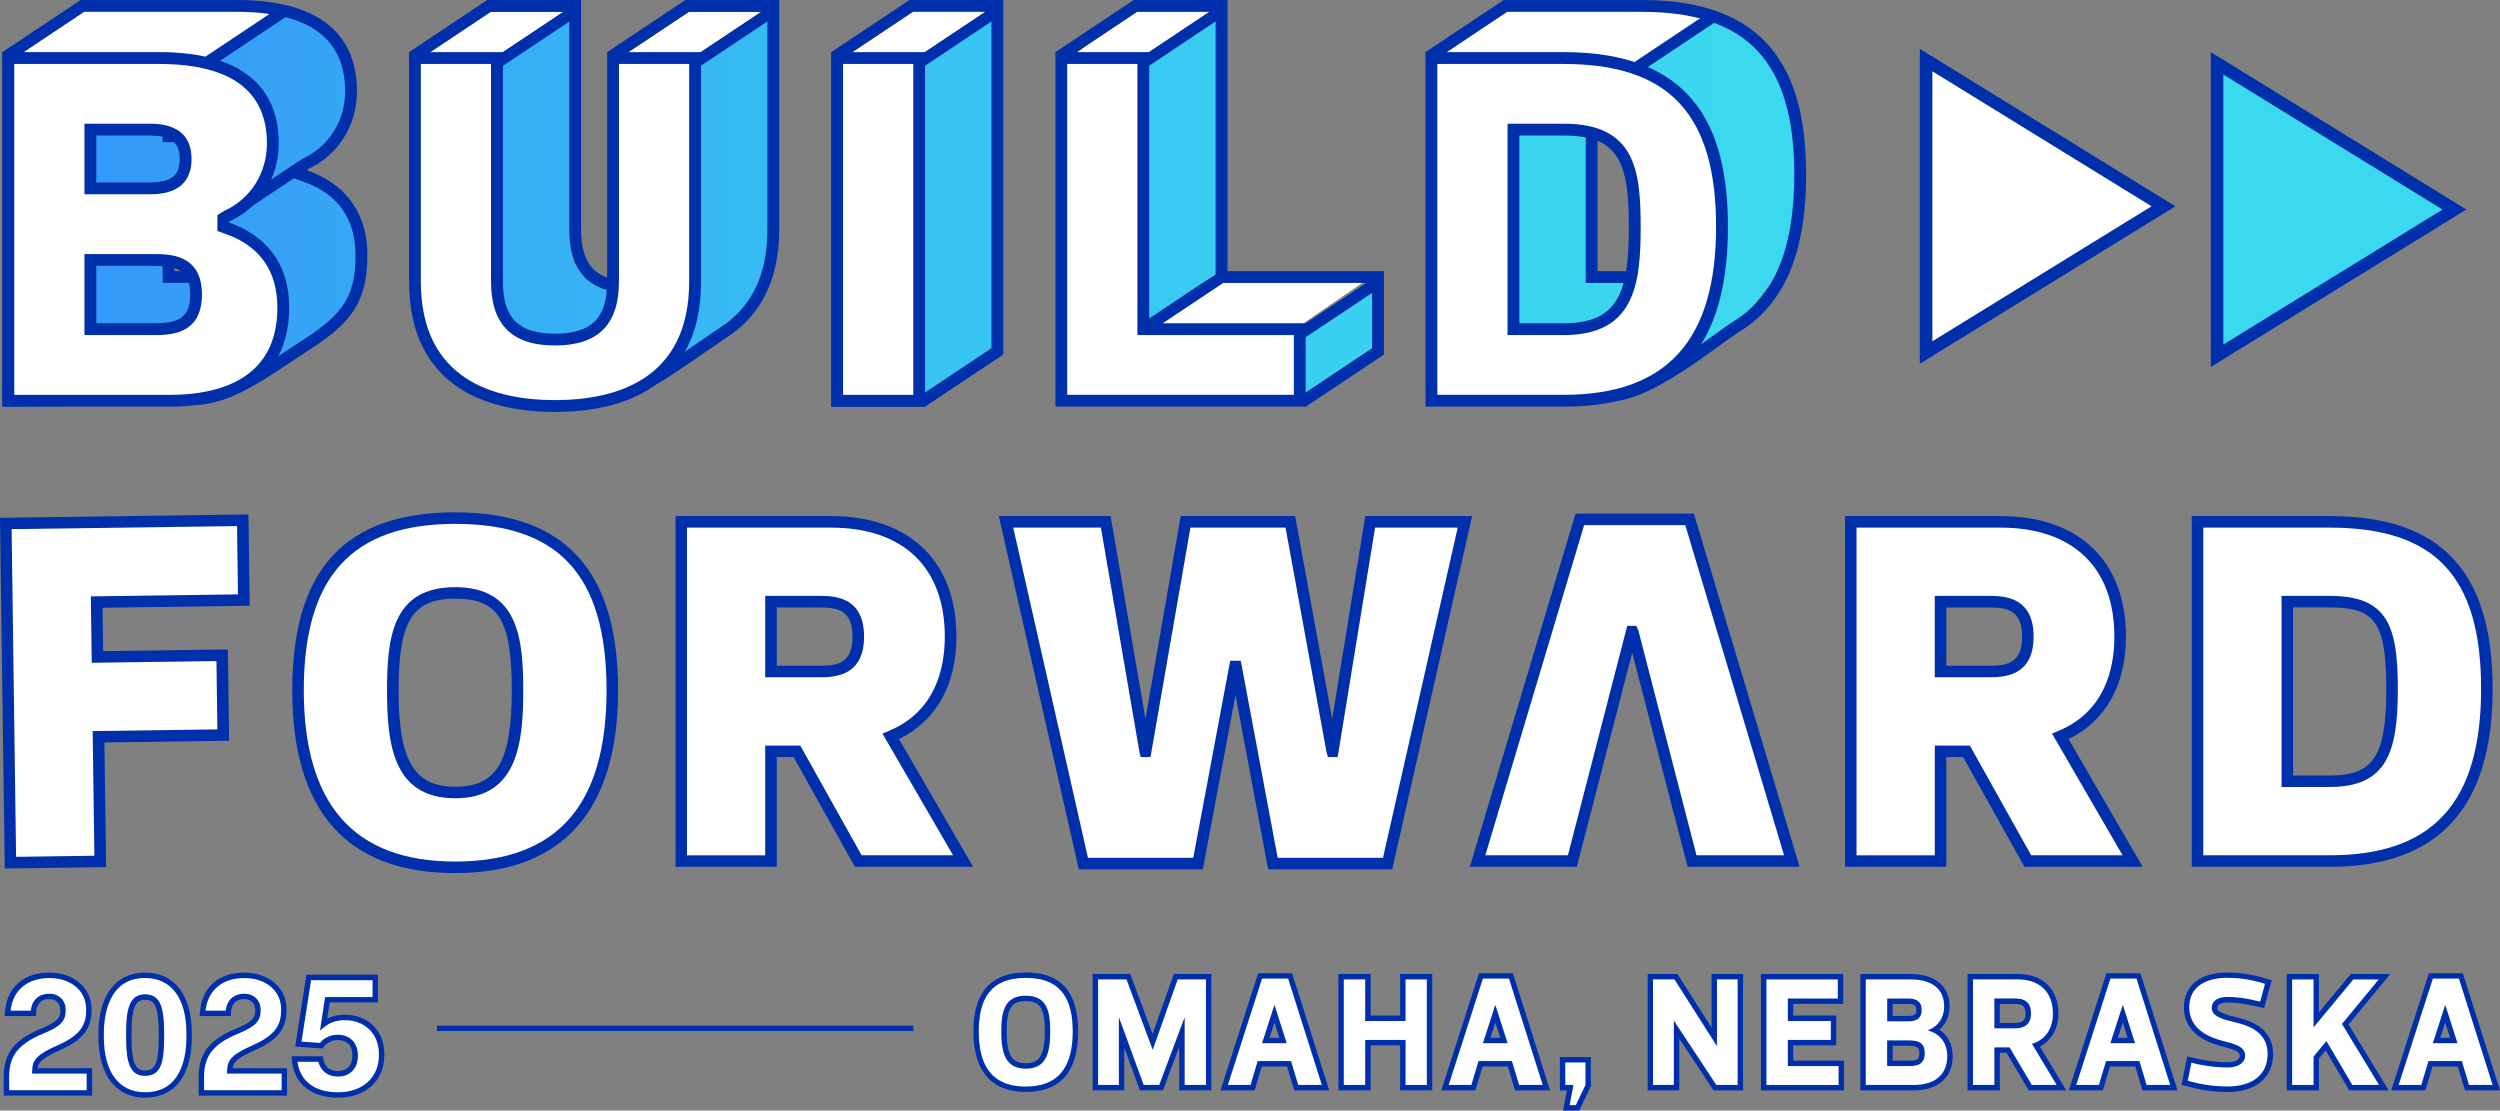 <?xml version="1.0" encoding="UTF-8"?>
<svg id="Layer_2" data-name="Layer 2" xmlns="http://www.w3.org/2000/svg" xmlns:xlink="http://www.w3.org/1999/xlink" viewBox="0 0 600 266.53">
  <rect x="0" y="0" width="600" height="266.53" fill="#808080" stroke="none"/>
  <defs>
    <style>
      .cls-1 {
        fill: #fff;
      }

      .cls-2 {
        fill: #002fab;
      }

      .cls-3 {
        fill: none;
      }

      .cls-4 {
        fill: #3bd9f0;
      }

      .cls-5 {
        fill: url(#linear-gradient);
      }
    </style>
    <linearGradient id="linear-gradient" x1="21.63" y1="49.13" x2="433.43" y2="49.13" gradientUnits="userSpaceOnUse">
      <stop offset="0" stop-color="#3598f8"/>
      <stop offset=".15" stop-color="#36a6f6"/>
      <stop offset=".48" stop-color="#38c2f2"/>
      <stop offset=".78" stop-color="#3ad3f0"/>
      <stop offset="1" stop-color="#3bd9f0"/>
    </linearGradient>
  </defs>
  <g id="FINAL_logo" data-name="FINAL logo">
    <g>
      <g>
        <g>
          <polygon class="cls-1" points="462.27 84.6 519.23 49.51 462.27 14.42 462.27 84.6"/>
          <path class="cls-2" d="M460.76,87.3V11.73l61.34,37.78-61.34,37.79ZM463.77,17.11v64.8l52.6-32.4-52.6-32.4Z"/>
        </g>
        <g>
          <polygon class="cls-4" points="532.1 85.38 589.06 50.29 532.1 15.2 532.1 85.38"/>
          <path class="cls-2" d="M530.59,88.07V12.5l61.34,37.78-61.34,37.79ZM533.6,17.89v64.8l52.6-32.4-52.6-32.4Z"/>
        </g>
      </g>
      <g>
        <path class="cls-1" d="M58.52,144.02l-35.32.48.18,13.17,29.93-.41.26,19.15-29.93.41.41,29.92-21.55.29-1.11-81.4,56.86-.77.26,19.15Z"/>
        <path class="cls-2" d="M25.46,208.11l-24.32.33L0,124.27l59.63-.81.3,21.92-35.31.48.14,10.41,29.93-.41.3,21.92-29.93.41.41,29.92ZM3.87,205.64l18.78-.26-.41-29.92,29.93-.41-.22-16.39-29.93.41-.22-15.94,35.31-.48-.22-16.39-54.1.73,1.07,78.64Z"/>
        <path class="cls-1" d="M71.52,165.35c0-23.35,8.38-41.3,37.71-41.3s37.71,17.96,37.71,41.3-8.38,42.5-37.71,42.5-37.71-19.16-37.71-42.5ZM94.27,165.35c0,14.96,2.4,24.54,14.97,24.54s14.96-9.58,14.96-24.54-2.4-23.35-14.96-23.35-14.97,8.38-14.97,23.35Z"/>
        <path class="cls-2" d="M109.24,209.54c-25.94,0-39.1-14.77-39.1-43.89s12.79-42.69,39.1-42.69,39.1,13.96,39.1,42.69-13.15,43.89-39.1,43.89ZM109.24,125.73c-24.79,0-36.33,12.69-36.33,39.92s11.88,41.12,36.33,41.12,36.33-13.45,36.33-41.12-11.54-39.92-36.33-39.92ZM109.24,191.58c-15.09,0-16.35-13.38-16.35-25.93s1.26-24.73,16.35-24.73,16.34,12.22,16.34,24.73-1.26,25.93-16.34,25.93ZM109.24,143.69c-10.28,0-13.58,5.34-13.58,21.96s3.55,23.16,13.58,23.16,13.58-6.06,13.58-23.16-3.3-21.96-13.58-21.96Z"/>
        <path class="cls-1" d="M205.99,206.66l-14.73-26.34h-6.23v26.34h-21.55v-81.41h35.92c17.96,0,28.73,10.18,28.73,27.54,0,10.66-4.19,19.75-14.37,23.95l17.36,29.93h-25.14ZM185.04,161.16h11.97c4.79,0,8.98-1.2,8.98-8.38s-4.19-8.38-8.98-8.38h-11.97v16.76Z"/>
        <path class="cls-2" d="M233.53,208.04h-28.35l-14.72-26.34h-4.03v26.34h-24.31v-84.18h37.3c18.86,0,30.12,10.81,30.12,28.92,0,11.61-4.88,20.28-13.78,24.59l17.79,30.67ZM206.8,205.27h21.94l-16.96-29.22,1.46-.6c11.17-4.6,13.51-14.86,13.51-22.67,0-16.62-9.97-26.15-27.35-26.15h-34.53v78.65h18.78v-26.34h8.42l14.72,26.34ZM197.01,162.54h-13.36v-19.53h13.36c4.45,0,10.36,1.01,10.36,9.77s-5.91,9.76-10.36,9.76ZM186.42,159.78h10.59c4.69,0,7.59-1.17,7.59-6.99s-2.91-7-7.59-7h-10.59v14Z"/>
        <path class="cls-1" d="M296.4,159.96l-8.86,47.29h-27.54l-18.56-82.01h23.94l9.46,55.07h.12l9.58-55.07h25.14l10.05,55.07h.12l8.98-55.07h22.74l-18.56,82.01h-27.54l-8.86-47.29h-.24Z"/>
        <path class="cls-2" d="M334.14,208.64h-29.79l-7.83-41.8-7.83,41.8h-29.79l-19.18-84.78h26.83l8.36,48.68,8.46-48.68h27.46l8.89,48.68,7.94-48.68h25.65l-19.18,84.78ZM306.64,205.87h25.28l17.93-79.24h-19.83l-8.98,55.07h-2.33l-.33-1.13-9.85-53.94h-22.83l-9.58,55.07h-2.33l-.31-1.15-9.26-53.92h-21.04l17.93,79.24h25.28l8.86-47.29h2.53l.22,1.13,8.64,46.16Z"/>
        <polygon class="cls-1" points="430.03 206.66 405.49 124.65 379.15 124.65 354.61 206.66 377.36 206.66 381.39 191.1 391.61 151.59 391.84 151.59 402.06 191.1 406.09 206.66 430.03 206.66"/>
        <path class="cls-2" d="M431.89,208.04h-26.87l-13.29-51.39-13.3,51.39h-25.67l25.37-84.78h28.41l.29.99,25.07,83.79ZM407.16,205.27h21.02l-23.71-79.24h-24.28l-23.71,79.24h19.82l14.24-55.07h2.14l.51,1.04,13.97,54.03Z"/>
        <path class="cls-1" d="M486.68,206.66l-14.73-26.34h-6.23v26.34h-21.55v-81.41h35.92c17.96,0,28.73,10.18,28.73,27.54,0,10.66-4.19,19.75-14.37,23.95l17.36,29.93h-25.14ZM465.73,161.16h11.97c4.79,0,8.98-1.2,8.98-8.38s-4.19-8.38-8.98-8.38h-11.97v16.76Z"/>
        <path class="cls-2" d="M514.22,208.04h-28.35l-14.72-26.34h-4.03v26.34h-24.31v-84.18h37.3c18.86,0,30.12,10.81,30.12,28.92,0,11.61-4.88,20.28-13.78,24.59l17.79,30.67ZM487.49,205.27h21.93l-16.94-29.22,1.46-.6c11.16-4.6,13.51-14.86,13.51-22.67,0-16.62-9.97-26.15-27.35-26.15h-34.53v78.65h18.78v-26.34h8.42l14.72,26.34ZM477.7,162.54h-13.36v-19.53h13.36c4.45,0,10.36,1.01,10.36,9.77s-5.91,9.76-10.36,9.76ZM467.11,159.78h10.59c4.69,0,7.59-1.17,7.59-6.99s-2.91-7-7.59-7h-10.59v14Z"/>
        <path class="cls-1" d="M527.4,206.66v-81.41h31.72c29.33,0,37.71,16.76,37.71,40.11s-8.38,41.3-37.71,41.3h-31.72ZM559.13,187.5c12.57,0,14.97-7.19,14.97-22.15s-2.4-20.95-14.97-20.95h-10.18v43.1h10.18Z"/>
        <path class="cls-2" d="M559.13,208.04h-33.11v-84.18h33.11c26.67,0,39.1,13.18,39.1,41.49s-12.79,42.69-39.1,42.69ZM528.79,205.27h30.34c24.79,0,36.33-12.69,36.33-39.92s-11.2-38.72-36.33-38.72h-30.34v78.65ZM559.13,188.88h-11.56v-45.87h11.56c13.9,0,16.35,7.2,16.35,22.33s-2.6,23.53-16.35,23.53ZM550.34,186.12h8.79c10.54,0,13.58-4.66,13.58-20.77s-2.79-19.57-13.58-19.57h-8.79v40.34Z"/>
      </g>
      <g>
        <polygon class="cls-1" points="4.79 12.45 59.59 27.44 59.01 40.95 74.43 29.05 76.36 19.09 75.08 12.45 63.59 2.65 19.36 2.51 4.79 12.45"/>
        <polygon class="cls-1" points="395.57 20.18 399.92 50.53 396.88 74.78 413.9 61.26 419.87 40.18 415.13 12.77 406.7 2.35 360.39 2.51 344.36 13.25 395.57 20.18"/>
        <path class="cls-1" d="M118.32,2.19c.98.53,18.43-.12,18.43-.12l-15.65,11.87-20.11-1.42,17.33-10.33Z"/>
        <path class="cls-5" d="M68.02,3.43l7.67,1.8,6.5,7.09,1.44,7.51-2.18,11.26-7.35,6.88-15.49,8.71-6.94-31.53,16.35-11.73ZM69.41,42.55l-17.52,11.52,8.76,5.36,6.32,14.51-2.08,12.69,5.97-2.78,11.55-7.55,4.22-9.87v-9.2l-2.01-8.45-10.5-6.26h-4.71ZM137.63,4.03l-18.77,11.92-1.56,63.02,11.92,3.71,14.48-3.71,4.18-9.2-4.18-3.31-6.07-3.44.92-13.2v-11.65l-.92-34.14ZM183.27,4.28l-16.6,11.07v60.18l-2.94,9.94,9.77-6.51,8.34-8.26,3.59-12.51V4.03l-2.17.25ZM238.91,4.03l-20.42,12.31,1.66,79.43,18.77-11.52V4.03ZM292.71,2.83l-19.72,12.51,1.49,63.61,18.77-12.51-.54-63.61ZM330.5,68.13l-19.17,12.07,1.07,15.57,18.77-11.52-.66-16.12ZM405.45,28.45l4.25,29.59-7.91,27.43,12.28-3.52,14.13-17.95,5.24-24.64-6.45-25.18-15.61-11.7-19.12,15.05,13.2,10.92ZM362.15,31.36l1.19,46.22,17.24,1.64,10.13-7.55,1.54-5.22-10.68.96-.55-34.88-18.87-1.18ZM23.11,31.28l-1.48,13.46,18.32.69,4.43-4.25v-6.55l-8.3-3.35h-12.97ZM21.63,63.82v14.75h11.38l11.38-.99,3.31-10.04-7.77-1.05,1.07-4.6h-18.62l-.74,1.93Z"/>
        <path class="cls-1" d="M165.84,1.26c.98.53,18.65.78,18.65.78l-15.87,10.97h-18.63l15.85-11.75Z"/>
        <path class="cls-1" d="M219.94,1.26c.98.53,17.26,1.56,17.26,1.56l-14.48,10.18h-19.63l16.85-11.75Z"/>
        <path class="cls-1" d="M273.7,1.26c.98.53,17.26,1.56,17.26,1.56l-14.48,10.18-18.15-.25,15.37-11.49Z"/>
        <path class="cls-1" d="M291.45,65.82c.98.53,36.54,1.36,36.54,1.36l-16.2,11.12-35.64-.44,15.3-12.03Z"/>
        <rect class="cls-2" x="272.6" y="71.32" width="22.56" height="2.77" transform="translate(7.35 169.68) rotate(-33.69)"/>
        <rect class="cls-2" x="116.97" y="7.71" width="22.55" height="2.77" transform="translate(16.5 72.67) rotate(-33.69)"/>
        <rect class="cls-2" x="164.78" y="7.51" width="22.55" height="2.77" transform="translate(24.63 99.15) rotate(-33.69)"/>
        <rect class="cls-2" x="218.25" y="7.71" width="22.55" height="2.77" transform="translate(33.51 128.85) rotate(-33.69)"/>
        <rect class="cls-2" x="272.05" y="7.71" width="22.55" height="2.77" transform="translate(42.54 158.69) rotate(-33.69)"/>
        <rect class="cls-2" x="310.5" y="72.26" width="22.55" height="2.77" transform="translate(13.19 190.86) rotate(-33.69)"/>
        <rect class="cls-2" x="390.41" y="8.9" width="22.55" height="2.77" transform="translate(61.76 224.54) rotate(-33.69)"/>
        <rect class="cls-2" x="47.28" y="7.71" width="22.55" height="2.77" transform="translate(4.79 34.01) rotate(-33.69)"/>
        <polygon class="cls-2" points="58.26 50.96 57.02 49.09 57.46 48.66 59.04 47.12 71.5 38.81 73.04 41.11 70.94 42.93 70.54 42.78 58.26 50.96"/>
        <path class="cls-2" d="M41.87,20.02s17.52,11.26,12.51,11.26h-12.51v-11.26M39.03,14.82v19.3h15.35c2.69,0,3.44-1.84,3.61-2.4.52-1.77,1.16-3.96-14.59-14.09l-4.37-2.81h0Z"/>
        <path class="cls-2" d="M41.87,51.3s18.77,13.77,13.77,13.77h-13.77v-13.77M39.03,45.7v22.21h16.6c2.04,0,3.15-1.2,3.52-2.32.57-1.74,1.35-4.13-15.61-16.57l-4.52-3.31h0Z"/>
        <path class="cls-3" d="M381.99,66.49V26.88l2.58,3.66c3.04,4.31,18,26.16,14.22,33.45-.59,1.14-1.89,2.5-4.74,2.5h-12.05Z"/>
        <path class="cls-2" d="M387.79,31.36s19.39,33.71,6.25,33.71h-10.64V31.36M380.57,22.41v45.5h13.47c3.75,0,5.37-2.05,6-3.27,4.05-7.82-9.93-28.71-14.32-34.92l-5.16-7.31h0Z"/>
        <path class="cls-2" d="M56.89,2.84c17.21,0,25.94,6.41,25.94,19.06,0,7.12-3.92,13.32-10.22,16.19l-1.65,1.09-.02,1.75v2.01l1.89.67c8.29,2.93,12.5,8.9,12.5,17.72,0,11.12-4.15,14.88-14.35,21.38-.97.62-2.05,1.34-3.21,2.12-5.96,4-14.12,9.48-20.73,9.48-.2,0-.39,0-.77-.02l-42.85.45V14.03L20.21,2.84h36.68M56.89,0H19.35L.58,12.51v85.09l45.72-.48c.24.01.49.02.74.02,8.86,0,19.39-8.17,25.47-12.05,10.4-6.63,15.66-11.13,15.66-23.78,0-11.26-6.26-17.52-14.39-20.4v-.25c6.88-3.13,11.89-10.01,11.89-18.77C85.67,7.51,75.66,0,56.89,0h0Z"/>
        <path class="cls-2" d="M184.17,2.84v52.22c0,10.88-3.69,18.58-11.29,23.53-.97.63-2.64,1.78-4.6,3.14-3.56,2.46-7.98,5.52-10.86,7.28-2.57,1.58-3.76,1.91-4.31,1.91-.28,0-.57-.09-1.12-.26-.9-.29-2.13-.68-3.96-.68-10.56,0-19.53-3.69-24.61-10.14-4.76-6.02-6.04-14.36-3.72-24.11l.22-.93-.39-.87-17.8-40.36,16.07-10.71h18.82v52.22c0,10.33,5.02,15.35,15.35,15.35s15.35-5.02,15.35-15.35v-.6l-.24-.55-17.8-40.36,16.07-10.71h18.83M187,0h-22.52l-18.77,12.51,18.77,42.55c0,8.76-3.75,12.51-12.51,12.51s-12.51-3.75-12.51-12.51V0h-22.52l-18.77,12.51,18.77,42.55c-5.99,25.14,11.07,37.75,31.09,37.75,2.51,0,3.43.95,5.08.95,1.22,0,2.84-.52,5.79-2.32,4.56-2.79,12.83-8.7,15.53-10.46,7.68-5,12.58-13.17,12.58-25.91V0h0Z"/>
        <path class="cls-2" d="M237.95,2.84v80.73l-16.79,11.19h-18.83V14.03l16.79-11.19h18.83M240.79,0h-22.52l-18.77,12.51v85.09h22.52l18.77-12.51V0h0Z"/>
        <path class="cls-2" d="M291.75,2.84v65.07h37.54v15.66l-16.39,10.92-38.49-11.66-17.86-69.08,16.37-10.91h18.83M294.59,0h-22.52l-18.77,12.51,18.77,72.58,41.3,12.51,18.77-12.51v-20.02h-37.54V0h0Z"/>
        <path class="cls-2" d="M394.05,2.84c25.3,0,36.58,12.05,36.58,39.08,0,17.59-4.71,29.07-14.39,35.09-1.38.86-3.2,2.18-5.3,3.7-6.39,4.64-16.98,12.31-23.95,12.71l-23.69-10.38-17.92-69.29,16.37-10.92h32.3M394.05,0h-33.16l-18.77,12.51,18.77,72.58,25.54,11.19c10.13,0,25.49-13.24,31.31-16.86,11.81-7.34,15.73-21.16,15.73-37.5,0-24.4-8.76-41.92-39.42-41.92h0Z"/>
        <path class="cls-1" d="M2,96.18V13.93h36.12c18.16,0,27.36,6.89,27.36,20.48,0,7.68-4.24,14.38-11.06,17.48l-.83.38v1.92l.95.58c6.13,2.17,13.45,7.24,13.45,19.06,0,14.42-9.72,22.36-27.36,22.36H2ZM21.69,79h15.19c3.81,0,10.18,0,10.18-8.3s-6.37-8.31-10.18-8.31h-15.19v16.6ZM21.69,45.21h13.94c4.16,0,8.93-.8,8.93-7.05s-4.77-7.05-8.93-7.05h-13.94v14.1Z"/>
        <path class="cls-2" d="M38.12,15.35c17.21,0,25.94,6.41,25.94,19.06,0,7.12-3.92,13.32-10.22,16.19l-1.66,1.01v3.83l1.89.67c8.29,2.93,12.5,8.9,12.5,17.72,0,17.3-14.11,20.94-25.94,20.94H3.42V15.35h34.7M20.27,46.63h15.35c2.56,0,10.35,0,10.35-8.47s-7.79-8.47-10.35-8.47h-15.35v16.94M20.27,80.42h16.6c3.76,0,11.6,0,11.6-9.72s-7.83-9.72-11.6-9.72h-16.6v19.44M38.12,12.51H.58v85.09h40.04c18.77,0,28.78-8.76,28.78-23.78,0-11.26-6.26-17.52-14.39-20.4v-.25c6.88-3.13,11.89-10.01,11.89-18.77,0-14.39-10.01-21.9-28.78-21.9h0ZM23.11,43.79v-11.26h12.51c5.01,0,7.51,1.25,7.51,5.63s-2.5,5.63-7.51,5.63h-12.51ZM23.11,77.58v-13.77h13.77c5,0,8.76.63,8.76,6.88s-3.75,6.88-8.76,6.88h-13.77Z"/>
        <path class="cls-1" d="M133.2,97.44c-15.34,0-33.62-5.18-33.62-29.87V13.93h19.68v53.64c0,9.51,4.43,13.93,13.93,13.93s13.93-4.43,13.93-13.93V13.93h19.68v53.64c0,24.69-18.28,29.87-33.62,29.87Z"/>
        <path class="cls-2" d="M165.4,15.35v52.22c0,23.51-17.51,28.45-32.2,28.45s-32.2-4.94-32.2-28.45V15.35h16.85v52.22c0,10.33,5.02,15.35,15.35,15.35s15.35-5.02,15.35-15.35V15.35h16.85M168.24,12.51h-22.52v55.06c0,8.76-3.75,12.51-12.51,12.51s-12.51-3.75-12.51-12.51V12.51h-22.52v55.06c0,22.53,15.02,31.29,35.04,31.29s35.04-8.76,35.04-31.29V12.51h0Z"/>
        <rect class="cls-1" x="200.92" y="13.93" width="19.68" height="82.25"/>
        <path class="cls-2" d="M219.19,15.35v79.42h-16.85V15.35h16.85M222.02,12.51h-22.52v85.09h22.52V12.51h0Z"/>
        <polygon class="cls-1" points="254.72 96.18 254.72 13.93 274.4 13.93 274.4 79 311.94 79 311.94 96.18 254.72 96.18"/>
        <path class="cls-2" d="M272.98,15.35v65.07h37.54v14.34h-54.39V15.35h16.85M275.82,12.51h-22.52v85.09h60.06v-20.02h-37.54V12.51h0Z"/>
        <path class="cls-1" d="M343.54,96.18V13.93h31.74c26.28,0,38,12.49,38,40.5s-12.08,41.75-38,41.75h-31.74ZM363.23,79h12.06c14.34,0,17.06-8.64,17.06-24.57s-2.55-23.32-17.06-23.32h-12.06v47.89Z"/>
        <path class="cls-2" d="M375.28,15.35c25.3,0,36.58,12.05,36.58,39.08s-11.62,40.33-36.58,40.33h-30.32V15.35h30.32M361.81,80.42h13.47c17.07,0,18.48-12.29,18.48-25.99s-1.39-24.74-18.48-24.74h-13.47v50.73M375.28,12.51h-33.16v85.09h33.16c30.66,0,39.42-18.77,39.42-43.17s-8.76-41.92-39.42-41.92h0ZM364.65,77.58v-45.05h10.64c13.14,0,15.64,6.26,15.64,21.9s-2.5,23.15-15.64,23.15h-10.64Z"/>
      </g>
      <g>
        <g>
          <path class="cls-1" d="M246.2,261.42c-7.92,0-11.94-4.67-11.94-13.88s3.9-13.5,11.94-13.5,11.9,4.42,11.9,13.5-3.89,13.88-11.9,13.88ZM246.2,239.62c-3.86,0-5.23,2.07-5.23,7.91s1.42,8.29,5.23,8.29,5.2-2.25,5.2-8.29c0-5.01-.85-7.91-5.2-7.91Z"/>
          <path class="cls-2" d="M246.2,234.69c8.9,0,11.25,5.7,11.25,12.85s-2.35,13.23-11.25,13.23-11.29-6-11.29-13.23,2.38-12.85,11.29-12.85M246.2,256.48c4.99,0,5.85-3.91,5.85-8.94s-.86-8.57-5.85-8.57-5.89,3.54-5.89,8.57.9,8.94,5.89,8.94M246.2,233.39c-8.35,0-12.59,4.76-12.59,14.15s4.24,14.53,12.59,14.53,12.55-4.89,12.55-14.53-4.22-14.15-12.55-14.15h0ZM246.2,255.18c-3.39,0-4.59-2-4.59-7.64s1.12-7.27,4.59-7.27,4.55,1.77,4.55,7.27-1.19,7.64-4.55,7.64h0Z"/>
        </g>
        <g>
          <polygon class="cls-1" points="283.67 261.04 283.67 247.69 278.67 261.04 274.04 261.04 269.18 247.76 269.18 261.04 262.89 261.04 262.89 234.41 270.81 234.41 276.64 250.07 282.19 234.41 290.08 234.41 290.08 261.04 283.67 261.04"/>
          <path class="cls-2" d="M289.43,235.06v25.33h-5.11v-16.09h-.07l-6.03,16.09h-3.73l-5.89-16.09h-.07v16.09h-4.99v-25.33h6.82l6.26,16.8h.07l5.96-16.8h6.78M290.73,233.76h-9l-.31.86-4.8,13.53-5.05-13.55-.32-.85h-9.02v27.93h7.59v-10.26l3.44,9.41.31.85h5.54l.32-.84,3.59-9.58v10.42h7.71v-27.93h0Z"/>
        </g>
        <g>
          <path class="cls-1" d="M311.09,261.04l-1.72-5.74h-7.04l-1.71,5.74h-6.82l8.62-26.82h7.21l8.5,26.82h-7.04ZM307.93,249.72l-2.06-6.44-2.09,6.44h4.14Z"/>
          <path class="cls-2" d="M309.15,234.87l8.09,25.52h-5.67l-1.72-5.74h-8.01l-1.71,5.74h-5.44l8.2-25.52h6.26M302.89,250.37h5.92l-2.9-9.09h-.08l-2.94,9.09M310.11,233.58h-8.16l-.29.9-8.2,25.52-.54,1.7h8.19l.28-.93,1.43-4.81h6.07l1.44,4.81.28.93h8.41l-.54-1.69-8.09-25.52-.29-.91h0ZM304.68,249.07l1.19-3.67,1.17,3.67h-2.36Z"/>
        </g>
        <g>
          <polygon class="cls-1" points="336.68 261.04 336.68 250.24 328.3 250.24 328.3 261.04 321.86 261.04 321.86 234.41 328.3 234.41 328.3 244.39 336.68 244.39 336.68 234.41 343.09 234.41 343.09 261.04 336.68 261.04"/>
          <path class="cls-2" d="M342.44,235.06v25.33h-5.11v-10.8h-9.68v10.8h-5.14v-25.33h5.14v9.98h9.68v-9.98h5.11M343.74,233.76h-7.7v9.98h-7.08v-9.98h-7.74v27.93h7.74v-10.8h7.08v10.8h7.7v-27.93h0Z"/>
        </g>
        <g>
          <path class="cls-1" d="M364.1,261.04l-1.72-5.74h-7.04l-1.72,5.74h-6.81l8.62-26.82h7.21l8.5,26.82h-7.04ZM360.94,249.72l-2.06-6.44-2.09,6.44h4.14Z"/>
          <path class="cls-2" d="M362.16,234.87l8.09,25.52h-5.67l-1.72-5.74h-8.01l-1.72,5.74h-5.44l8.2-25.52h6.26M355.9,250.37h5.92l-2.9-9.09h-.08l-2.94,9.09M363.11,233.58h-8.16l-.29.9-8.2,25.52-.55,1.7h8.19l.28-.93,1.44-4.81h6.07l1.44,4.81.28.93h8.41l-.54-1.69-8.09-25.52-.29-.91h0ZM357.69,249.07l1.19-3.67,1.17,3.67h-2.36Z"/>
        </g>
        <g>
          <polygon class="cls-1" points="375.92 265.88 376.85 261.04 375.01 261.04 375.01 254.34 381.16 254.34 381.16 260.39 378.61 265.88 375.92 265.88"/>
          <path class="cls-2" d="M380.51,254.99v5.4l-2.31,4.84h-1.49l.93-4.84h-1.97v-5.4h4.84M381.81,253.69h-7.44v8h1.7l-.64,3.3-.3,1.55h3.89l.35-.74,2.31-4.84.13-.27v-6.99h0Z"/>
        </g>
        <g>
          <polygon class="cls-1" points="411.57 261.04 402.37 247.1 402.37 261.04 396.07 261.04 396.07 234.41 402.22 234.41 411.43 248.86 411.43 234.41 417.68 234.41 417.68 261.04 411.57 261.04"/>
          <path class="cls-2" d="M417.03,235.06v25.33h-5.11l-10.13-15.35h-.07v15.35h-4.99v-25.33h5.14l10.13,15.91h.07v-15.91h4.96M418.33,233.76h-7.55v12.86l-7.81-12.26-.38-.6h-7.15v27.93h7.59v-12.43l7.82,11.85.39.58h7.1v-27.93h0Z"/>
        </g>
        <g>
          <polygon class="cls-1" points="423.29 261.04 423.29 234.41 441.73 234.41 441.73 240.29 429.73 240.29 429.73 244.39 440.05 244.39 440.05 250.24 429.73 250.24 429.73 255.2 441.91 255.2 441.91 261.04 423.29 261.04"/>
          <path class="cls-2" d="M441.07,235.06v4.58h-11.99v5.4h10.32v4.55h-10.32v6.26h12.18v4.55h-17.32v-25.33h17.14M442.37,233.76h-19.74v27.93h19.92v-7.15h-12.18v-3.66h10.32v-7.15h-10.32v-2.8h11.99v-7.18h0Z"/>
        </g>
        <g>
          <path class="cls-1" d="M447.14,261.04v-26.63h11.38c5.55,0,8.73,2.6,8.73,7.13,0,2.42-1.11,4.48-2.97,5.67,2.38,1.19,3.72,3.4,3.72,6.25,0,4.82-3.18,7.58-8.73,7.58h-12.13ZM458.41,255.2c2.11,0,2.89-.66,2.89-2.44,0-1.45-.52-2.41-3.08-2.41h-4.64v4.85h4.83ZM457.96,244.47c2.15,0,2.59-.84,2.59-2.11,0-1.02-.31-2.07-2.59-2.07h-4.38v4.17h4.38Z"/>
          <path class="cls-2" d="M458.52,235.06c5.29,0,8.08,2.38,8.08,6.48,0,2.72-1.49,4.84-3.84,5.7v.07c2.76.82,4.58,2.87,4.58,6.15,0,4.32-2.79,6.93-8.08,6.93h-11.48v-25.33h10.73M452.93,245.12h5.03c2.13,0,3.24-.78,3.24-2.76,0-1.86-1.11-2.72-3.24-2.72h-5.03v5.47M452.93,255.85h5.47c2.16,0,3.54-.71,3.54-3.09s-1.38-3.06-3.73-3.06h-5.29v6.15M458.52,233.76h-12.03v27.93h12.78c5.87,0,9.38-3.08,9.38-8.23,0-2.75-1.13-4.95-3.19-6.32,1.54-1.35,2.44-3.33,2.44-5.6,0-4.87-3.51-7.78-9.38-7.78h0ZM454.23,240.94h3.73c1.94,0,1.94.79,1.94,1.42,0,.91-.13,1.46-1.94,1.46h-3.73v-2.87h0ZM454.23,251h3.99c2.25,0,2.43.73,2.43,1.76,0,1.26-.31,1.79-2.24,1.79h-4.17v-3.55h0Z"/>
        </g>
        <g>
          <path class="cls-1" d="M487.26,261.04l-5.33-9.01h-2.63v9.01h-6.44v-26.63h11.45c5.57,0,9.03,3.38,9.03,8.81,0,3.7-1.71,6.44-4.71,7.65l6.1,10.17h-7.48ZM483.68,246.15c2.1,0,3.12-.95,3.12-2.92s-1-2.93-3.04-2.93h-4.45v5.85h4.38Z"/>
          <path class="cls-2" d="M484.32,235.06c5.33,0,8.38,3.2,8.38,8.16,0,3.43-1.6,6.29-5.03,7.3l5.92,9.87h-5.96l-5.33-9.01h-3.65v9.01h-5.14v-25.33h10.8M478.65,246.8h5.03c2.13,0,3.76-.93,3.76-3.58s-1.53-3.58-3.69-3.58h-5.1v7.15M484.32,233.76h-12.1v27.93h7.74v-9.01h1.61l4.95,8.38.38.64h9l-1.18-1.97-5.14-8.57c2.8-1.44,4.43-4.3,4.43-7.94,0-5.83-3.71-9.46-9.68-9.46h0ZM479.95,240.94h3.8c1.7,0,2.39.66,2.39,2.28,0,1.18-.3,2.28-2.46,2.28h-3.73v-4.55h0Z"/>
        </g>
        <g>
          <path class="cls-1" d="M514.7,261.04l-1.72-5.74h-7.05l-1.71,5.74h-6.82l8.62-26.82h7.21l8.49,26.82h-7.03ZM511.53,249.72l-2.06-6.44-2.09,6.44h4.14Z"/>
          <path class="cls-2" d="M512.76,234.87l8.09,25.52h-5.67l-1.72-5.74h-8.01l-1.71,5.74h-5.44l8.2-25.52h6.26M506.49,250.37h5.92l-2.9-9.09h-.08l-2.94,9.09M513.71,233.58h-8.16l-.29.9-8.2,25.52-.55,1.7h8.19l.28-.93,1.43-4.81h6.07l1.44,4.81.28.93h8.41l-.54-1.69-8.09-25.52-.29-.91h0ZM508.28,249.07l1.19-3.67,1.17,3.67h-2.36Z"/>
        </g>
        <g>
          <path class="cls-1" d="M534.67,261.42c-3.28,0-6.57-.47-9.79-1.41l-.57-.17,1.15-5.53.64.15c3.13.74,5.93,1.1,8.57,1.1,2.14,0,3.52-.87,3.52-2.21,0-1.52-1.68-2.04-4.42-2.77l-.95-.26c-5.26-1.47-8.04-4.43-8.04-8.56,0-4.84,3.7-7.73,9.88-7.73,3.07,0,5.72.42,9.13,1.44l.6.18-1.48,5.5-.61-.14c-3.95-.92-5.74-1.1-7.64-1.1-.96,0-3.18.19-3.18,1.99,0,1.48,2.09,2.1,5.27,2.88,5.47,1.25,8.13,3.91,8.13,8.15,0,5.31-3.82,8.47-10.22,8.47Z"/>
          <path class="cls-2" d="M534.67,234.69c2.87,0,5.48.37,8.94,1.41l-1.16,4.28c-3.99-.93-5.85-1.12-7.79-1.12-2.61,0-3.84,1.12-3.84,2.64,0,2.08,2.72,2.76,5.77,3.5,4.4,1.01,7.64,3.09,7.64,7.53,0,5.4-4.17,7.82-9.57,7.82-2.9,0-6.15-.37-9.61-1.38l.89-4.29c3.95.93,6.74,1.12,8.72,1.12,2.61,0,4.17-1.19,4.17-2.87,0-2.35-2.9-2.83-5.85-3.65-4.4-1.23-7.56-3.65-7.56-7.94,0-5.1,4.21-7.08,9.24-7.08M534.67,233.39c-6.6,0-10.54,3.13-10.54,8.38,0,3.11,1.48,7.22,8.51,9.19l.97.26c2.67.71,3.93,1.15,3.93,2.14,0,1.16-1.55,1.57-2.87,1.57-2.58,0-5.33-.35-8.42-1.08l-1.3-.31-.27,1.31-.89,4.29-.24,1.18,1.16.34c3.27.95,6.62,1.43,9.97,1.43,6.71,0,10.87-3.49,10.87-9.12,0-4.52-2.91-7.48-8.65-8.79-2.22-.54-4.76-1.17-4.76-2.24,0-1.17,1.59-1.34,2.54-1.34,1.85,0,3.59.17,7.49,1.08l1.22.28.33-1.21,1.16-4.28.33-1.22-1.21-.36c-3.42-1.03-6.21-1.47-9.32-1.47h0Z"/>
        </g>
        <g>
          <polygon class="cls-1" points="564.2 261.04 558.26 250.98 555.76 253.99 555.91 261.04 549.46 261.04 549.46 234.41 555.91 234.41 555.91 244.76 564.49 234.41 572.28 234.41 562.87 245.81 572.14 261.04 564.2 261.04"/>
          <path class="cls-2" d="M570.9,235.06l-8.83,10.69,8.9,14.64h-6.41l-6.22-10.54-3.09,3.73v6.82h-5.14v-25.33h5.14v11.51l9.54-11.51h6.11M573.66,233.76h-9.48l-.39.47-7.24,8.73v-9.2h-7.74v27.93h7.74v-7.65l1.61-1.94,5.28,8.95.38.64h9.46l-1.2-1.97-8.42-13.85,8.24-9.98,1.76-2.13h0Z"/>
        </g>
        <g>
          <path class="cls-1" d="M592.08,261.04l-1.72-5.74h-7.05l-1.71,5.74h-6.82l8.62-26.82h7.21l8.5,26.82h-7.04ZM588.92,249.72l-2.06-6.45-2.08,6.45h4.14Z"/>
          <path class="cls-2" d="M590.14,234.87l8.09,25.52h-5.67l-1.72-5.74h-8.01l-1.71,5.74h-5.44l8.2-25.52h6.26M583.88,250.37h5.92l-2.9-9.09h-.08l-2.94,9.09M591.09,233.58h-8.16l-.29.9-8.2,25.52-.54,1.7h8.19l.28-.93,1.43-4.81h6.07l1.44,4.81.28.93h8.41l-.54-1.69-8.09-25.52-.29-.91h0ZM585.66,249.07l1.19-3.67,1.17,3.67h-2.36Z"/>
        </g>
      </g>
      <g>
        <g>
          <path class="cls-1" d="M1.54,262.29v-3.71c0-4.96,1.76-8.32,8.59-11.12,4.06-1.68,5-2.77,5-4.96v-.08c0-1.83-1.13-3.28-3.27-3.28-2.38,0-3.79,1.45-3.86,4.06H1.82c.35-5.62,3.9-9.13,10.03-9.13s9.48,3.71,9.48,8.12v.23c0,3.55-1.29,6.44-7.1,8.98-4.96,2.22-5.82,3.32-5.86,5.62h13.08v5.27H1.54Z"/>
          <path class="cls-2" d="M22.1,262.94H.89v-4.36c0-4.82,1.53-8.66,8.99-11.72,4.14-1.72,4.59-2.69,4.59-4.36,0-1.35-.69-2.71-2.62-2.71-2.57,0-3.17,1.86-3.21,3.43l-.02.63H1.13l.04-.69c.38-6.1,4.38-9.74,10.68-9.74,5.87,0,10.13,3.69,10.13,8.77v.23c0,4.47-2.17,7.25-7.49,9.57-4.34,1.95-5.25,2.9-5.43,4.38h13.04v6.57ZM2.19,261.64h18.61v-3.97H7.71v-.66c.06-2.76,1.28-3.98,6.25-6.2,5.57-2.44,6.72-5.11,6.72-8.38v-.23c0-4.4-3.64-7.47-8.83-7.47s-8.75,2.84-9.32,7.83h4.85c.29-2.56,1.93-4.06,4.47-4.06,2.35,0,3.92,1.58,3.92,3.93,0,2.66-1.21,3.9-5.4,5.64-6.81,2.8-8.18,6.11-8.18,10.52v3.06Z"/>
        </g>
        <g>
          <path class="cls-1" d="M24.27,248.82v-.78c0-8.04,3.36-13.97,10.54-13.97s10.58,5.93,10.58,13.97v.78c0,8.08-3.24,13.97-10.58,13.97s-10.54-5.89-10.54-13.97ZM38.75,248.86v-.78c0-6.24-.82-8.78-3.94-8.78s-3.9,2.54-3.9,8.78v.78c0,6.21.94,8.71,3.9,8.71,3.12,0,3.94-2.5,3.94-8.71Z"/>
          <path class="cls-2" d="M34.81,263.44c-7.01,0-11.19-5.47-11.19-14.62v-.78c0-9.15,4.18-14.62,11.19-14.62s11.23,5.33,11.23,14.62v.78c0,9.29-4.09,14.62-11.23,14.62ZM34.81,234.72c-8.93,0-9.89,9.32-9.89,13.32v.78c0,8.47,3.6,13.32,9.89,13.32,8.64,0,9.93-8.35,9.93-13.32v-.78c0-8.47-3.62-13.32-9.93-13.32ZM34.81,258.21c-3.79,0-4.55-3.58-4.55-9.36v-.78c0-5.82.76-9.43,4.55-9.43s4.59,3.32,4.59,9.43v.78c0,6.07-.73,9.36-4.59,9.36ZM34.81,239.95c-2.06,0-3.25,1.33-3.25,8.13v.78c0,6.74,1.19,8.06,3.25,8.06,2.18,0,3.29-1.24,3.29-8.06v-.78c0-6.87-1.11-8.13-3.29-8.13Z"/>
        </g>
        <g>
          <path class="cls-1" d="M48.33,262.29v-3.71c0-4.96,1.76-8.32,8.59-11.12,4.06-1.68,5-2.77,5-4.96v-.08c0-1.83-1.13-3.28-3.27-3.28-2.38,0-3.79,1.45-3.86,4.06h-6.17c.35-5.62,3.9-9.13,10.03-9.13s9.48,3.71,9.48,8.12v.23c0,3.55-1.29,6.44-7.1,8.98-4.96,2.22-5.82,3.32-5.86,5.62h13.08v5.27h-19.91Z"/>
          <path class="cls-2" d="M68.89,262.94h-21.21v-4.36c0-4.82,1.53-8.66,8.99-11.72,4.14-1.72,4.59-2.69,4.59-4.36,0-1.35-.69-2.71-2.62-2.71-2.57,0-3.17,1.86-3.21,3.43l-.02.63h-7.49l.04-.69c.38-6.1,4.38-9.74,10.68-9.74,5.87,0,10.13,3.69,10.13,8.77v.23c0,4.47-2.17,7.25-7.49,9.57-4.34,1.95-5.25,2.9-5.43,4.38h13.04v6.57ZM48.98,261.64h18.61v-3.97h-13.09v-.66c.06-2.76,1.28-3.98,6.25-6.2,5.57-2.44,6.72-5.11,6.72-8.38v-.23c0-4.4-3.64-7.47-8.83-7.47s-8.75,2.84-9.32,7.83h4.85c.29-2.56,1.93-4.06,4.47-4.06,2.35,0,3.92,1.58,3.92,3.93,0,2.66-1.21,3.9-5.4,5.64-6.81,2.8-8.18,6.11-8.18,10.52v3.06Z"/>
        </g>
        <g>
          <path class="cls-1" d="M70.67,254.17h6.28c.31,2.3,1.95,3.55,4.18,3.55,2.46,0,4.1-1.68,4.1-4.22v-.31c0-2.66-1.64-4.21-4.18-4.21-1.79,0-3.2.89-3.94,1.99l-5.5-.39,2.5-16h15.96v5.35h-11.47l-.9,5.85c1.33-1.05,3.09-1.6,5.08-1.6,4.96,0,8.82,3.4,8.82,8.74v.39c0,5.7-4.21,9.48-10.46,9.48s-10.07-3.24-10.46-8.63Z"/>
          <path class="cls-2" d="M81.13,263.44c-6.54,0-10.69-3.45-11.11-9.23l-.05-.7h7.54l.08.56c.26,1.9,1.55,2.99,3.53,2.99,2.09,0,3.45-1.4,3.45-3.57v-.31c0-2.26-1.28-3.56-3.53-3.56-1.41,0-2.68.63-3.4,1.71l-.21.31-6.58-.47,2.69-17.25h17.17v6.65h-11.57l-.6,3.89c1.22-.61,2.66-.93,4.22-.93,5.57,0,9.47,3.86,9.47,9.39v.39c0,6.06-4.46,10.13-11.11,10.13ZM71.39,254.82c.63,4.67,4.14,7.33,9.74,7.33,5.87,0,9.81-3.55,9.81-8.83v-.39c0-4.77-3.36-8.09-8.17-8.09-1.85,0-3.47.5-4.68,1.46l-1.29,1.03,1.23-8.04h11.38v-4.05h-14.75l-2.3,14.75,4.44.31c.98-1.23,2.55-1.96,4.25-1.96,2.93,0,4.83,1.91,4.83,4.86v.31c0,2.91-1.91,4.87-4.75,4.87-2.43,0-4.19-1.35-4.72-3.55h-5.02Z"/>
        </g>
      </g>
      <rect class="cls-2" x="104.87" y="246.15" width="114.32" height="1.3"/>
    </g>
  </g>
</svg>